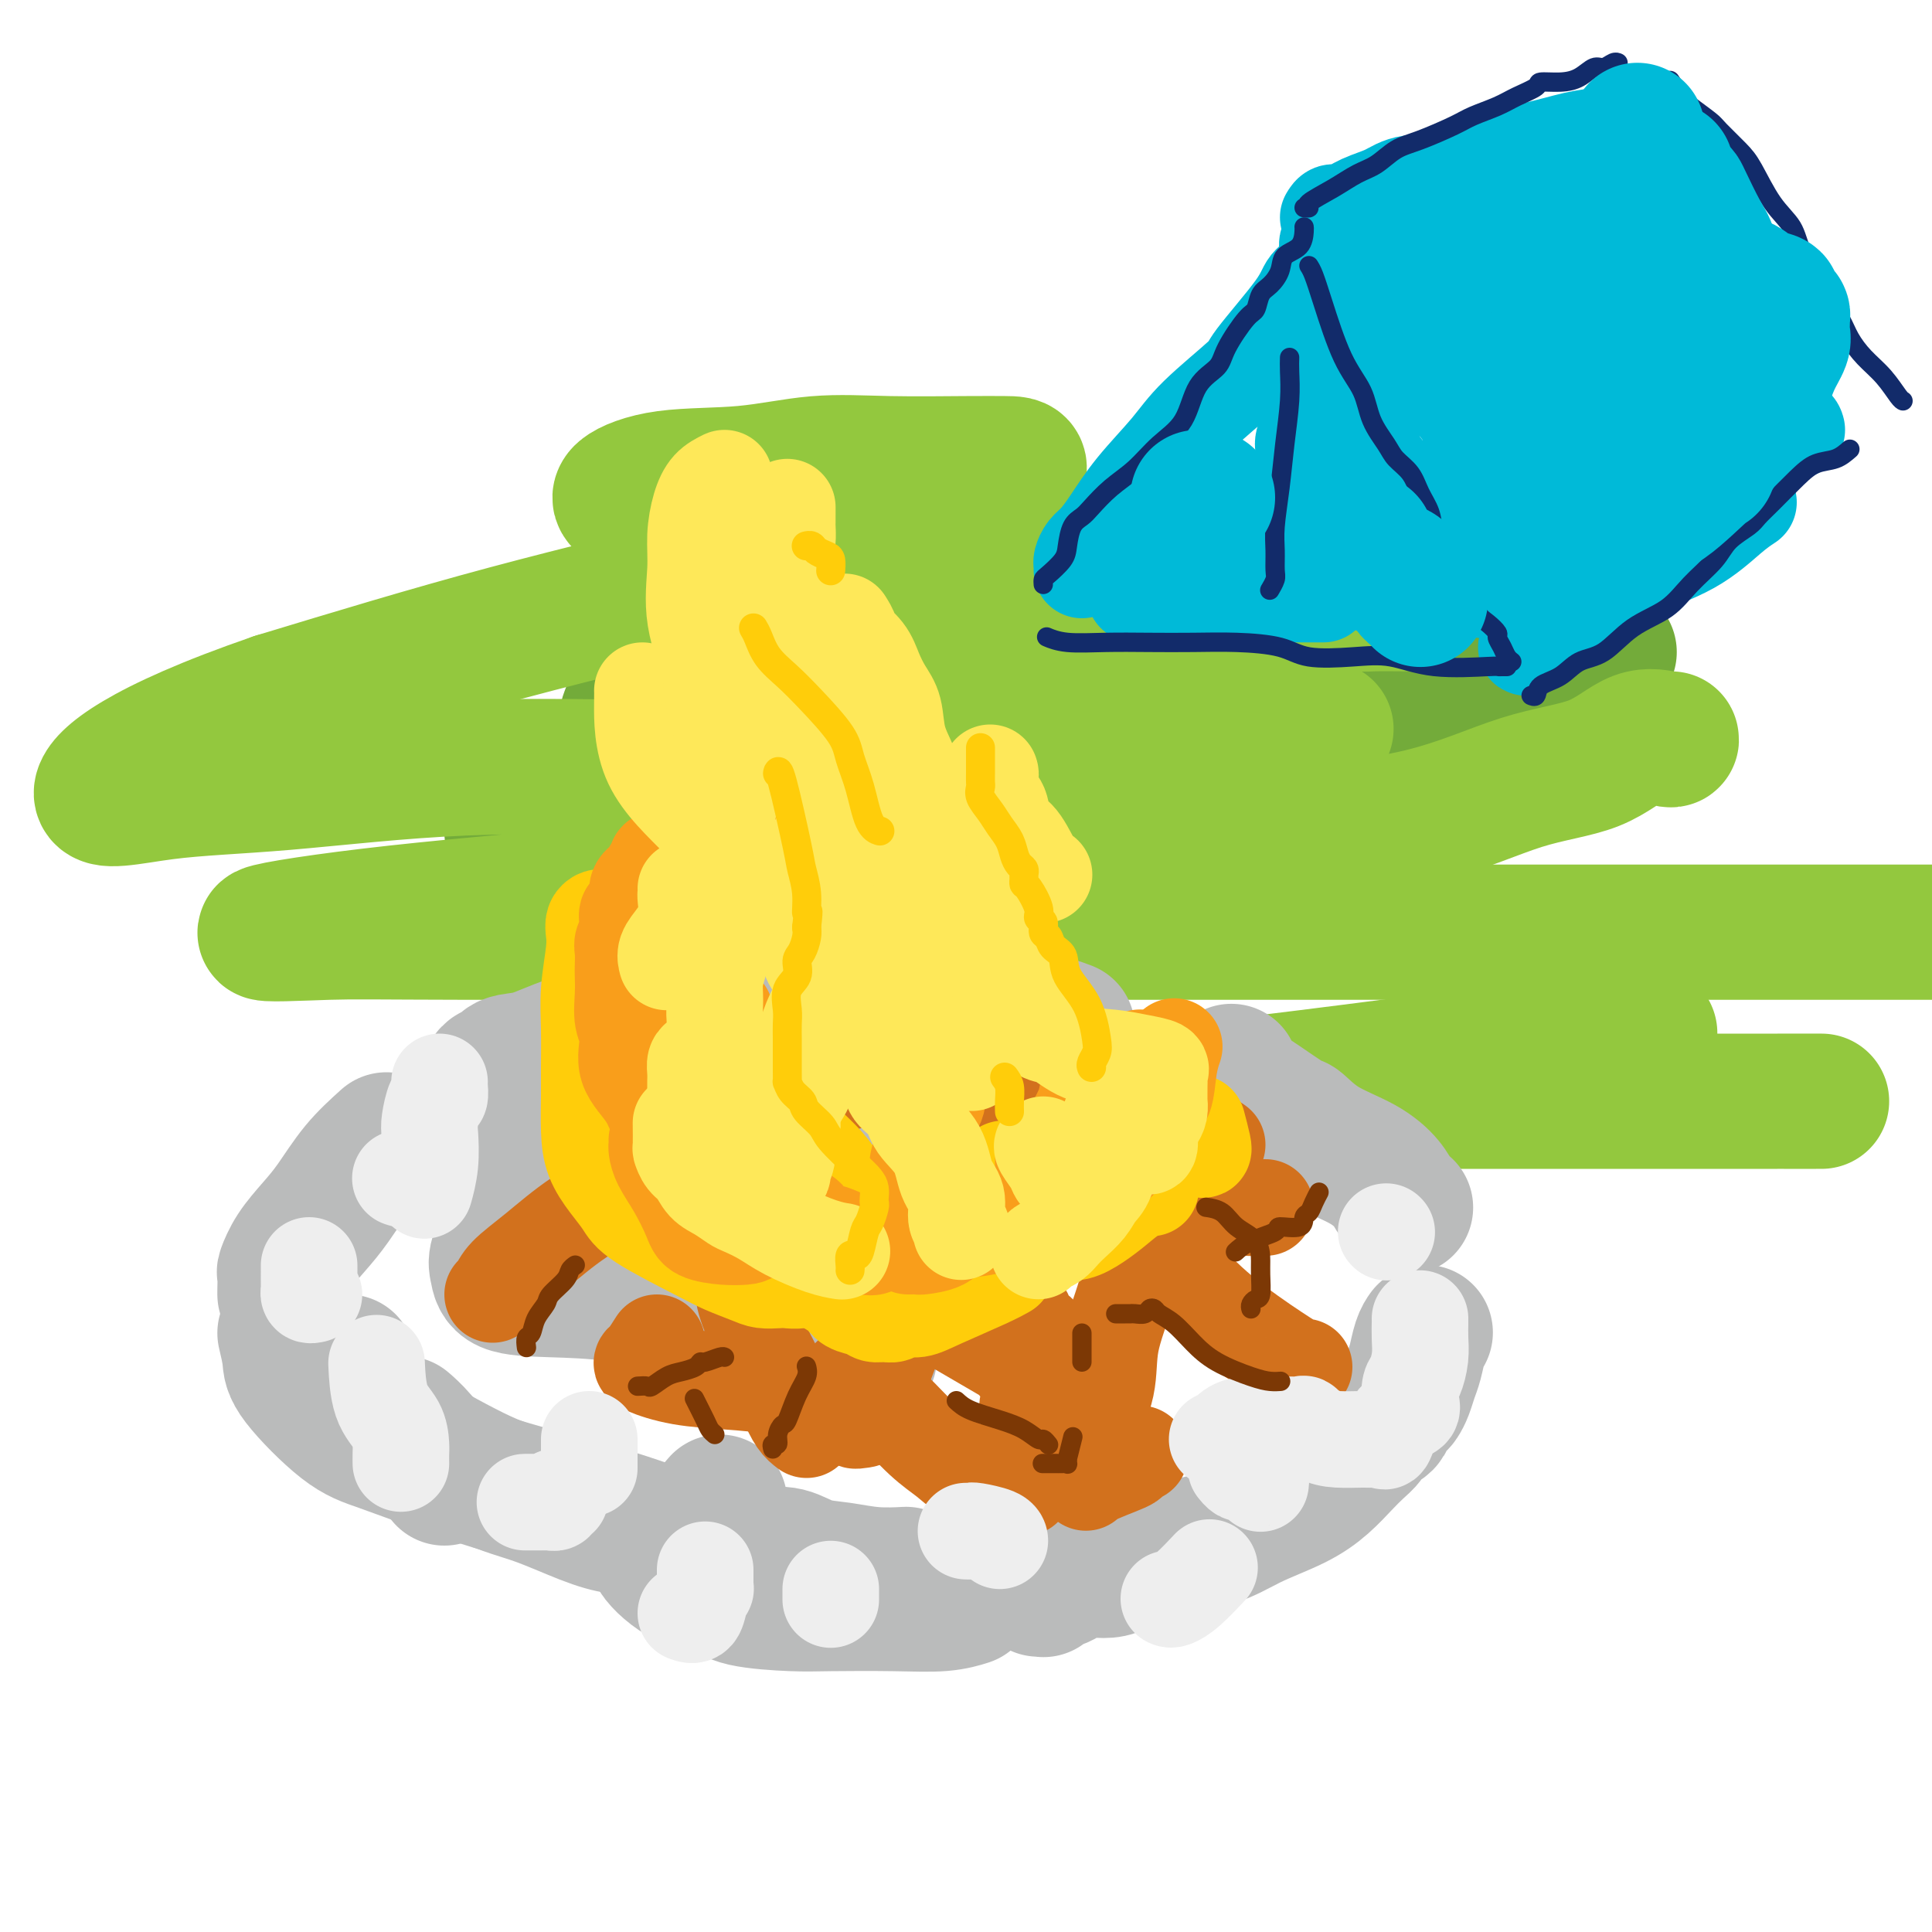 <svg viewBox='0 0 400 400' version='1.1' xmlns='http://www.w3.org/2000/svg' xmlns:xlink='http://www.w3.org/1999/xlink'><g fill='none' stroke='rgb(115,171,58)' stroke-width='28' stroke-linecap='round' stroke-linejoin='round'><path d='M143,149c-0.564,0.003 -1.129,0.007 -3,0c-1.871,-0.007 -5.049,-0.023 -7,0c-1.951,0.023 -2.675,0.087 -3,0c-0.325,-0.087 -0.252,-0.323 0,-1c0.252,-0.677 0.683,-1.793 1,-2c0.317,-0.207 0.521,0.494 4,0c3.479,-0.494 10.235,-2.185 18,-3c7.765,-0.815 16.540,-0.754 29,-2c12.460,-1.246 28.604,-3.798 43,-5c14.396,-1.202 27.045,-1.054 40,-1c12.955,0.054 26.217,0.014 36,0c9.783,-0.014 16.088,-0.003 21,0c4.912,0.003 8.431,-0.001 10,0c1.569,0.001 1.187,0.006 1,0c-0.187,-0.006 -0.178,-0.022 -1,0c-0.822,0.022 -2.475,0.082 -6,1c-3.525,0.918 -8.924,2.692 -16,4c-7.076,1.308 -15.831,2.148 -31,4c-15.169,1.852 -36.754,4.717 -57,7c-20.246,2.283 -39.155,3.985 -57,7c-17.845,3.015 -34.627,7.344 -44,10c-9.373,2.656 -11.338,3.640 -13,4c-1.662,0.360 -3.021,0.096 -1,0c2.021,-0.096 7.423,-0.026 16,0c8.577,0.026 20.330,0.007 35,0c14.670,-0.007 32.257,-0.002 44,0c11.743,0.002 17.641,0.001 20,0c2.359,-0.001 1.180,-0.000 0,0'/><path d='M299,138c-0.410,0.531 -0.820,1.063 -4,2c-3.180,0.937 -9.130,2.281 -14,3c-4.870,0.719 -8.661,0.813 -13,1c-4.339,0.187 -9.225,0.467 -16,1c-6.775,0.533 -15.437,1.320 -22,2c-6.563,0.680 -11.026,1.254 -15,2c-3.974,0.746 -7.460,1.664 -11,2c-3.540,0.336 -7.134,0.090 -3,0c4.134,-0.090 15.998,-0.024 23,0c7.002,0.024 9.144,0.007 10,0c0.856,-0.007 0.428,-0.003 0,0'/><path d='M264,162c0.493,0.702 0.986,1.404 -12,3c-12.986,1.596 -39.450,4.088 -55,6c-15.550,1.912 -20.187,3.246 -24,4c-3.813,0.754 -6.804,0.930 -8,1c-1.196,0.070 -0.598,0.035 0,0'/></g>
<g fill='none' stroke='rgb(147,200,62)' stroke-width='28' stroke-linecap='round' stroke-linejoin='round'><path d='M346,153c0.074,0.132 0.147,0.265 -1,0c-1.147,-0.265 -3.515,-0.927 -6,0c-2.485,0.927 -5.089,3.443 -9,5c-3.911,1.557 -9.130,2.154 -15,4c-5.870,1.846 -12.391,4.940 -21,7c-8.609,2.060 -19.305,3.087 -31,4c-11.695,0.913 -24.388,1.712 -38,2c-13.612,0.288 -28.143,0.066 -39,0c-10.857,-0.066 -18.039,0.026 -23,0c-4.961,-0.026 -7.702,-0.169 -10,0c-2.298,0.169 -4.152,0.648 -2,0c2.152,-0.648 8.310,-2.425 16,-4c7.690,-1.575 16.913,-2.947 25,-4c8.087,-1.053 15.040,-1.785 23,-3c7.960,-1.215 16.927,-2.913 26,-5c9.073,-2.087 18.250,-4.562 24,-6c5.750,-1.438 8.071,-1.839 9,-2c0.929,-0.161 0.464,-0.080 0,0'/><path d='M265,152c-2.753,0.733 -5.506,1.467 -13,2c-7.494,0.533 -19.728,0.866 -38,1c-18.272,0.134 -42.582,0.069 -56,0c-13.418,-0.069 -15.944,-0.144 -18,0c-2.056,0.144 -3.640,0.505 -4,0c-0.360,-0.505 0.506,-1.876 6,-4c5.494,-2.124 15.616,-5.000 29,-8c13.384,-3.000 30.031,-6.125 45,-9c14.969,-2.875 28.262,-5.501 40,-7c11.738,-1.499 21.922,-1.871 28,-2c6.078,-0.129 8.051,-0.014 7,0c-1.051,0.014 -5.127,-0.074 -7,0c-1.873,0.074 -1.542,0.311 -10,-1c-8.458,-1.311 -25.705,-4.168 -41,-6c-15.295,-1.832 -28.640,-2.639 -44,-4c-15.360,-1.361 -32.736,-3.276 -43,-5c-10.264,-1.724 -13.417,-3.259 -15,-4c-1.583,-0.741 -1.595,-0.690 -2,-1c-0.405,-0.310 -1.202,-0.983 0,-2c1.202,-1.017 4.402,-2.378 9,-3c4.598,-0.622 10.592,-0.507 16,-1c5.408,-0.493 10.230,-1.596 15,-2c4.770,-0.404 9.489,-0.108 15,0c5.511,0.108 11.815,0.030 16,0c4.185,-0.030 6.250,-0.011 8,0c1.750,0.011 3.183,0.016 3,1c-0.183,0.984 -1.983,2.949 -6,5c-4.017,2.051 -10.252,4.189 -19,7c-8.748,2.811 -20.009,6.295 -34,10c-13.991,3.705 -30.712,7.630 -47,12c-16.288,4.370 -32.144,9.185 -48,14'/><path d='M57,145c-28.615,9.853 -35.654,16.486 -36,19c-0.346,2.514 6.001,0.909 13,0c6.999,-0.909 14.652,-1.121 25,-2c10.348,-0.879 23.392,-2.424 37,-3c13.608,-0.576 27.779,-0.181 43,0c15.221,0.181 31.493,0.150 44,0c12.507,-0.150 21.250,-0.419 27,1c5.750,1.419 8.509,4.525 10,6c1.491,1.475 1.715,1.321 1,2c-0.715,0.679 -2.367,2.193 -7,4c-4.633,1.807 -12.245,3.906 -26,6c-13.755,2.094 -33.653,4.183 -53,6c-19.347,1.817 -38.145,3.363 -53,5c-14.855,1.637 -25.769,3.367 -27,4c-1.231,0.633 7.220,0.170 13,0c5.780,-0.170 8.889,-0.045 29,0c20.111,0.045 57.226,0.012 93,0c35.774,-0.012 70.208,-0.003 106,0c35.792,0.003 72.940,0.001 97,0c24.060,-0.001 35.030,-0.000 46,0'/><path d='M333,215c7.418,-0.975 14.836,-1.950 0,0c-14.836,1.950 -51.926,6.824 -70,9c-18.074,2.176 -17.133,1.655 -21,2c-3.867,0.345 -12.543,1.557 -16,2c-3.457,0.443 -1.695,0.119 -1,0c0.695,-0.119 0.325,-0.032 7,0c6.675,0.032 20.397,0.009 35,0c14.603,-0.009 30.087,-0.002 49,0c18.913,0.002 41.255,0.001 52,0c10.745,-0.001 9.893,-0.000 8,0c-1.893,0.000 -4.827,0.000 -6,0c-1.173,-0.000 -0.587,-0.000 0,0'/></g>
<g fill='none' stroke='rgb(0,186,216)' stroke-width='20' stroke-linecap='round' stroke-linejoin='round'><path d='M224,118c0.019,-0.360 0.037,-0.719 0,-1c-0.037,-0.281 -0.130,-0.483 0,-1c0.130,-0.517 0.485,-1.347 1,-2c0.515,-0.653 1.192,-1.128 2,-2c0.808,-0.872 1.748,-2.139 3,-4c1.252,-1.861 2.815,-4.315 5,-7c2.185,-2.685 4.992,-5.600 7,-8c2.008,-2.400 3.219,-4.284 6,-7c2.781,-2.716 7.134,-6.262 9,-8c1.866,-1.738 1.247,-1.666 3,-4c1.753,-2.334 5.879,-7.072 8,-10c2.121,-2.928 2.236,-4.046 3,-5c0.764,-0.954 2.177,-1.742 3,-3c0.823,-1.258 1.058,-2.984 1,-4c-0.058,-1.016 -0.408,-1.322 0,-2c0.408,-0.678 1.573,-1.729 2,-2c0.427,-0.271 0.114,0.237 0,0c-0.114,-0.237 -0.031,-1.218 0,-1c0.031,0.218 0.009,1.634 0,3c-0.009,1.366 -0.004,2.683 0,4'/><path d='M277,54c0.012,2.172 0.043,4.603 0,7c-0.043,2.397 -0.160,4.759 0,8c0.160,3.241 0.597,7.362 1,10c0.403,2.638 0.772,3.794 2,6c1.228,2.206 3.315,5.462 4,7c0.685,1.538 -0.033,1.358 1,3c1.033,1.642 3.818,5.106 7,9c3.182,3.894 6.760,8.219 9,11c2.240,2.781 3.142,4.018 4,5c0.858,0.982 1.674,1.709 2,2c0.326,0.291 0.163,0.145 0,0'/><path d='M274,123c-3.096,0.001 -6.192,0.001 -10,0c-3.808,-0.001 -8.327,-0.004 -12,0c-3.673,0.004 -6.499,0.014 -9,0c-2.501,-0.014 -4.677,-0.051 -6,0c-1.323,0.051 -1.795,0.189 -2,0c-0.205,-0.189 -0.145,-0.704 0,-1c0.145,-0.296 0.374,-0.374 1,-1c0.626,-0.626 1.648,-1.799 3,-3c1.352,-1.201 3.032,-2.430 5,-3c1.968,-0.570 4.223,-0.482 6,-1c1.777,-0.518 3.076,-1.641 4,-2c0.924,-0.359 1.472,0.047 2,0c0.528,-0.047 1.037,-0.549 2,-1c0.963,-0.451 2.380,-0.853 3,-1c0.620,-0.147 0.443,-0.038 1,0c0.557,0.038 1.848,0.007 3,0c1.152,-0.007 2.165,0.012 3,0c0.835,-0.012 1.492,-0.055 2,0c0.508,0.055 0.868,0.207 1,0c0.132,-0.207 0.038,-0.773 0,-1c-0.038,-0.227 -0.019,-0.113 0,0'/><path d='M270,96c0.004,-0.329 0.008,-0.659 0,-1c-0.008,-0.341 -0.026,-0.695 0,-1c0.026,-0.305 0.098,-0.562 0,-1c-0.098,-0.438 -0.367,-1.055 0,-2c0.367,-0.945 1.368,-2.216 2,-4c0.632,-1.784 0.895,-4.081 1,-5c0.105,-0.919 0.053,-0.459 0,0'/><path d='M297,47c0.465,0.256 0.931,0.511 2,1c1.069,0.489 2.743,1.210 4,2c1.257,0.790 2.099,1.649 3,2c0.901,0.351 1.862,0.194 3,1c1.138,0.806 2.455,2.574 4,4c1.545,1.426 3.320,2.512 5,4c1.680,1.488 3.264,3.380 6,5c2.736,1.620 6.623,2.968 10,5c3.377,2.032 6.243,4.748 9,6c2.757,1.252 5.406,1.039 8,2c2.594,0.961 5.133,3.097 7,4c1.867,0.903 3.062,0.572 4,1c0.938,0.428 1.621,1.616 2,2c0.379,0.384 0.455,-0.037 1,0c0.545,0.037 1.558,0.532 2,1c0.442,0.468 0.314,0.909 1,1c0.686,0.091 2.185,-0.168 3,0c0.815,0.168 0.947,0.762 1,1c0.053,0.238 0.026,0.119 0,0'/><path d='M362,104c-1.073,0.709 -2.147,1.418 -4,3c-1.853,1.582 -4.486,4.038 -8,6c-3.514,1.962 -7.911,3.432 -11,5c-3.089,1.568 -4.871,3.235 -7,5c-2.129,1.765 -4.605,3.628 -7,5c-2.395,1.372 -4.708,2.252 -6,3c-1.292,0.748 -1.563,1.366 -2,2c-0.437,0.634 -1.041,1.286 -1,1c0.041,-0.286 0.726,-1.510 1,-2c0.274,-0.490 0.137,-0.245 0,0'/><path d='M275,45c0.284,-0.471 0.567,-0.943 1,-1c0.433,-0.057 1.014,0.300 2,0c0.986,-0.300 2.375,-1.257 4,-2c1.625,-0.743 3.484,-1.273 5,-2c1.516,-0.727 2.687,-1.652 5,-2c2.313,-0.348 5.768,-0.120 9,-1c3.232,-0.880 6.242,-2.866 9,-4c2.758,-1.134 5.264,-1.414 8,-2c2.736,-0.586 5.704,-1.478 8,-2c2.296,-0.522 3.922,-0.676 6,-1c2.078,-0.324 4.609,-0.819 6,-1c1.391,-0.181 1.644,-0.049 2,0c0.356,0.049 0.816,0.014 1,0c0.184,-0.014 0.092,-0.007 0,0'/><path d='M344,36c-0.090,0.594 -0.180,1.188 1,4c1.180,2.812 3.629,7.843 5,12c1.371,4.157 1.664,7.442 3,10c1.336,2.558 3.716,4.391 5,6c1.284,1.609 1.472,2.995 2,4c0.528,1.005 1.396,1.628 2,2c0.604,0.372 0.946,0.491 1,1c0.054,0.509 -0.178,1.406 0,2c0.178,0.594 0.765,0.884 1,1c0.235,0.116 0.117,0.058 0,0'/><path d='M311,59c-0.507,0.707 -1.014,1.413 -1,3c0.014,1.587 0.550,4.054 0,6c-0.550,1.946 -2.187,3.372 -3,5c-0.813,1.628 -0.803,3.458 -1,6c-0.197,2.542 -0.603,5.796 -1,9c-0.397,3.204 -0.787,6.359 -1,9c-0.213,2.641 -0.251,4.767 0,6c0.251,1.233 0.791,1.572 1,2c0.209,0.428 0.086,0.944 0,0c-0.086,-0.944 -0.136,-3.346 0,-6c0.136,-2.654 0.456,-5.558 0,-9c-0.456,-3.442 -1.690,-7.422 -3,-11c-1.310,-3.578 -2.696,-6.755 -4,-9c-1.304,-2.245 -2.527,-3.559 -3,-4c-0.473,-0.441 -0.196,-0.007 0,0c0.196,0.007 0.311,-0.411 0,0c-0.311,0.411 -1.047,1.651 0,5c1.047,3.349 3.878,8.805 6,12c2.122,3.195 3.536,4.127 5,6c1.464,1.873 2.977,4.686 4,6c1.023,1.314 1.557,1.129 2,1c0.443,-0.129 0.796,-0.203 1,0c0.204,0.203 0.261,0.683 1,0c0.739,-0.683 2.161,-2.530 4,-4c1.839,-1.470 4.097,-2.563 5,-3c0.903,-0.437 0.452,-0.219 0,0'/><path d='M332,84c0.030,0.902 0.061,1.804 0,3c-0.061,1.196 -0.213,2.685 -1,5c-0.787,2.315 -2.210,5.457 -3,8c-0.790,2.543 -0.946,4.486 -1,6c-0.054,1.514 -0.007,2.598 0,3c0.007,0.402 -0.026,0.122 0,0c0.026,-0.122 0.110,-0.084 1,0c0.890,0.084 2.586,0.215 4,0c1.414,-0.215 2.547,-0.776 3,-1c0.453,-0.224 0.227,-0.112 0,0'/></g>
<g fill='none' stroke='rgb(186,187,187)' stroke-width='28' stroke-linecap='round' stroke-linejoin='round'><path d='M163,237c0.588,-0.447 1.177,-0.894 2,-1c0.823,-0.106 1.881,0.128 3,0c1.119,-0.128 2.300,-0.617 3,-1c0.700,-0.383 0.920,-0.660 1,-1c0.080,-0.340 0.022,-0.743 0,-1c-0.022,-0.257 -0.006,-0.368 0,-1c0.006,-0.632 0.002,-1.786 0,-3c-0.002,-1.214 -0.000,-2.490 0,-3c0.000,-0.510 0.000,-0.255 0,0'/><path d='M161,221c-1.071,0.050 -2.142,0.100 -5,0c-2.858,-0.100 -7.501,-0.349 -11,0c-3.499,0.349 -5.852,1.295 -9,3c-3.148,1.705 -7.091,4.168 -9,5c-1.909,0.832 -1.783,0.032 -2,0c-0.217,-0.032 -0.776,0.705 -1,1c-0.224,0.295 -0.112,0.147 0,0'/><path d='M112,236c-0.679,0.801 -1.358,1.602 -2,2c-0.642,0.398 -1.248,0.393 -2,1c-0.752,0.607 -1.651,1.827 -3,3c-1.349,1.173 -3.150,2.300 -4,3c-0.850,0.700 -0.750,0.972 0,1c0.750,0.028 2.148,-0.189 3,0c0.852,0.189 1.156,0.783 2,1c0.844,0.217 2.227,0.059 3,0c0.773,-0.059 0.935,-0.017 1,0c0.065,0.017 0.032,0.008 0,0'/><path d='M105,254c0.223,-0.075 0.447,-0.150 0,1c-0.447,1.150 -1.564,3.525 -2,5c-0.436,1.475 -0.189,2.051 0,3c0.189,0.949 0.321,2.270 2,3c1.679,0.730 4.907,0.868 9,1c4.093,0.132 9.053,0.260 14,1c4.947,0.740 9.883,2.094 15,3c5.117,0.906 10.415,1.365 15,2c4.585,0.635 8.457,1.445 11,2c2.543,0.555 3.756,0.854 5,1c1.244,0.146 2.518,0.138 3,0c0.482,-0.138 0.171,-0.405 0,0c-0.171,0.405 -0.203,1.481 0,2c0.203,0.519 0.642,0.479 1,1c0.358,0.521 0.635,1.602 1,2c0.365,0.398 0.819,0.114 1,0c0.181,-0.114 0.091,-0.057 0,0'/><path d='M149,311c-1.298,1.494 -2.595,2.988 -3,4c-0.405,1.012 0.083,1.542 0,2c-0.083,0.458 -0.738,0.845 -1,1c-0.262,0.155 -0.131,0.077 0,0'/><path d='M92,306c-0.004,-0.306 -0.009,-0.611 0,-1c0.009,-0.389 0.030,-0.861 0,-1c-0.030,-0.139 -0.111,0.056 -1,-1c-0.889,-1.056 -2.585,-3.361 -4,-5c-1.415,-1.639 -2.547,-2.611 -3,-3c-0.453,-0.389 -0.226,-0.194 0,0'/><path d='M72,282c0.021,0.317 0.043,0.634 0,1c-0.043,0.366 -0.149,0.782 0,1c0.149,0.218 0.553,0.239 1,1c0.447,0.761 0.936,2.260 2,4c1.064,1.740 2.701,3.719 4,5c1.299,1.281 2.258,1.864 6,4c3.742,2.136 10.268,5.826 15,8c4.732,2.174 7.671,2.831 11,4c3.329,1.169 7.047,2.849 10,4c2.953,1.151 5.141,1.771 7,2c1.859,0.229 3.388,0.065 4,0c0.612,-0.065 0.306,-0.033 0,0'/><path d='M134,318c0.274,0.869 0.549,1.737 1,2c0.451,0.263 1.080,-0.081 1,0c-0.080,0.081 -0.868,0.586 0,2c0.868,1.414 3.393,3.738 6,5c2.607,1.262 5.295,1.462 7,2c1.705,0.538 2.426,1.413 5,2c2.574,0.587 7.002,0.886 10,1c2.998,0.114 4.566,0.044 8,0c3.434,-0.044 8.735,-0.063 13,0c4.265,0.063 7.494,0.209 10,0c2.506,-0.209 4.287,-0.774 5,-1c0.713,-0.226 0.356,-0.113 0,0'/><path d='M215,329c0.434,-0.027 0.869,-0.054 1,0c0.131,0.054 -0.041,0.189 0,0c0.041,-0.189 0.295,-0.701 1,-1c0.705,-0.299 1.859,-0.386 3,-1c1.141,-0.614 2.268,-1.756 4,-2c1.732,-0.244 4.069,0.410 6,0c1.931,-0.410 3.457,-1.883 7,-3c3.543,-1.117 9.102,-1.877 13,-3c3.898,-1.123 6.136,-2.608 9,-4c2.864,-1.392 6.355,-2.691 9,-4c2.645,-1.309 4.445,-2.627 6,-4c1.555,-1.373 2.863,-2.802 4,-4c1.137,-1.198 2.101,-2.166 3,-3c0.899,-0.834 1.734,-1.533 2,-2c0.266,-0.467 -0.036,-0.701 0,-1c0.036,-0.299 0.409,-0.661 1,-1c0.591,-0.339 1.401,-0.653 2,-1c0.599,-0.347 0.987,-0.725 1,-1c0.013,-0.275 -0.347,-0.447 0,-1c0.347,-0.553 1.402,-1.487 2,-2c0.598,-0.513 0.737,-0.606 1,-1c0.263,-0.394 0.648,-1.090 1,-2c0.352,-0.910 0.669,-2.034 1,-3c0.331,-0.966 0.676,-1.774 1,-3c0.324,-1.226 0.626,-2.868 1,-4c0.374,-1.132 0.821,-1.752 1,-2c0.179,-0.248 0.089,-0.124 0,0'/><path d='M291,250c-0.716,-0.603 -1.432,-1.206 -2,-2c-0.568,-0.794 -0.988,-1.778 -2,-3c-1.012,-1.222 -2.617,-2.681 -5,-4c-2.383,-1.319 -5.544,-2.499 -8,-4c-2.456,-1.501 -4.206,-3.322 -5,-4c-0.794,-0.678 -0.633,-0.214 -2,-1c-1.367,-0.786 -4.261,-2.824 -6,-4c-1.739,-1.176 -2.322,-1.490 -3,-2c-0.678,-0.510 -1.452,-1.214 -2,-2c-0.548,-0.786 -0.871,-1.653 -1,-2c-0.129,-0.347 -0.065,-0.173 0,0'/><path d='M221,213c-0.798,-0.309 -1.596,-0.619 -3,-1c-1.404,-0.381 -3.414,-0.834 -5,-1c-1.586,-0.166 -2.749,-0.044 -4,0c-1.251,0.044 -2.590,0.012 -4,0c-1.410,-0.012 -2.889,-0.003 -4,0c-1.111,0.003 -1.853,0.001 -3,0c-1.147,-0.001 -2.699,-0.000 -4,0c-1.301,0.000 -2.350,0.000 -3,0c-0.650,-0.000 -0.900,-0.000 -1,0c-0.100,0.000 -0.050,0.000 0,0'/><path d='M172,207c-1.245,0.033 -2.490,0.066 -5,0c-2.510,-0.066 -6.284,-0.231 -11,0c-4.716,0.231 -10.373,0.859 -15,2c-4.627,1.141 -8.224,2.797 -12,4c-3.776,1.203 -7.733,1.954 -11,3c-3.267,1.046 -5.846,2.388 -8,3c-2.154,0.612 -3.884,0.493 -5,1c-1.116,0.507 -1.620,1.639 -2,2c-0.380,0.361 -0.638,-0.047 -1,0c-0.362,0.047 -0.828,0.551 -1,1c-0.172,0.449 -0.049,0.843 0,1c0.049,0.157 0.025,0.079 0,0'/><path d='M80,236c-2.063,1.863 -4.126,3.726 -6,6c-1.874,2.274 -3.560,4.960 -5,7c-1.440,2.040 -2.635,3.432 -4,5c-1.365,1.568 -2.902,3.310 -4,5c-1.098,1.690 -1.758,3.329 -2,4c-0.242,0.671 -0.065,0.376 0,1c0.065,0.624 0.017,2.167 0,3c-0.017,0.833 -0.005,0.955 0,1c0.005,0.045 0.001,0.013 0,0c-0.001,-0.013 -0.001,-0.006 0,0'/><path d='M59,276c0.423,1.794 0.846,3.589 1,5c0.154,1.411 0.039,2.439 2,5c1.961,2.561 5.998,6.657 9,9c3.002,2.343 4.970,2.934 8,4c3.030,1.066 7.122,2.608 11,4c3.878,1.392 7.540,2.636 12,4c4.460,1.364 9.717,2.849 14,4c4.283,1.151 7.591,1.968 11,3c3.409,1.032 6.918,2.278 9,3c2.082,0.722 2.738,0.921 3,1c0.262,0.079 0.131,0.040 0,0'/><path d='M158,322c0.084,0.055 0.169,0.109 1,0c0.831,-0.109 2.409,-0.383 4,0c1.591,0.383 3.194,1.423 5,2c1.806,0.577 3.814,0.691 6,1c2.186,0.309 4.550,0.814 7,1c2.450,0.186 4.986,0.053 6,0c1.014,-0.053 0.507,-0.027 0,0'/></g>
<g fill='none' stroke='rgb(210,113,29)' stroke-width='20' stroke-linecap='round' stroke-linejoin='round'><path d='M102,268c0.325,-0.189 0.649,-0.378 1,-1c0.351,-0.622 0.727,-1.677 2,-3c1.273,-1.323 3.443,-2.915 6,-5c2.557,-2.085 5.502,-4.665 9,-7c3.498,-2.335 7.550,-4.427 11,-7c3.450,-2.573 6.297,-5.629 10,-8c3.703,-2.371 8.261,-4.058 13,-6c4.739,-1.942 9.661,-4.138 17,-6c7.339,-1.862 17.097,-3.389 21,-4c3.903,-0.611 1.952,-0.305 0,0'/><path d='M133,235c0.829,-0.057 1.658,-0.115 2,0c0.342,0.115 0.198,0.402 3,2c2.802,1.598 8.550,4.508 12,7c3.450,2.492 4.602,4.565 8,7c3.398,2.435 9.044,5.230 14,8c4.956,2.770 9.223,5.513 15,9c5.777,3.487 13.064,7.718 17,10c3.936,2.282 4.521,2.614 5,3c0.479,0.386 0.851,0.824 1,1c0.149,0.176 0.074,0.088 0,0'/><path d='M176,285c0.031,1.909 0.063,3.818 0,5c-0.063,1.182 -0.220,1.637 0,2c0.220,0.363 0.818,0.635 1,1c0.182,0.365 -0.050,0.823 0,1c0.050,0.177 0.384,0.071 1,0c0.616,-0.071 1.514,-0.108 2,-1c0.486,-0.892 0.561,-2.639 2,-7c1.439,-4.361 4.242,-11.337 6,-16c1.758,-4.663 2.471,-7.013 4,-11c1.529,-3.987 3.873,-9.612 5,-13c1.127,-3.388 1.036,-4.539 1,-5c-0.036,-0.461 -0.018,-0.230 0,0'/><path d='M203,237c-0.428,-1.461 -0.855,-2.922 0,-4c0.855,-1.078 2.993,-1.773 4,-2c1.007,-0.227 0.881,0.015 2,0c1.119,-0.015 3.481,-0.285 5,0c1.519,0.285 2.195,1.125 3,2c0.805,0.875 1.739,1.784 4,4c2.261,2.216 5.851,5.738 8,8c2.149,2.262 2.859,3.265 5,6c2.141,2.735 5.712,7.202 9,11c3.288,3.798 6.293,6.927 10,10c3.707,3.073 8.117,6.092 11,8c2.883,1.908 4.238,2.706 5,3c0.762,0.294 0.932,0.084 1,0c0.068,-0.084 0.034,-0.042 0,0'/><path d='M210,268c0.057,-0.189 0.114,-0.378 0,0c-0.114,0.378 -0.398,1.322 0,2c0.398,0.678 1.479,1.090 2,2c0.521,0.910 0.481,2.317 1,3c0.519,0.683 1.596,0.640 2,1c0.404,0.360 0.135,1.123 0,2c-0.135,0.877 -0.138,1.868 0,3c0.138,1.132 0.415,2.406 0,4c-0.415,1.594 -1.524,3.510 -2,5c-0.476,1.490 -0.321,2.555 0,4c0.321,1.445 0.806,3.270 1,4c0.194,0.730 0.097,0.365 0,0'/><path d='M236,301c-0.936,0.387 -1.873,0.773 -2,1c-0.127,0.227 0.555,0.294 -1,1c-1.555,0.706 -5.348,2.050 -7,3c-1.652,0.950 -1.163,1.504 -1,0c0.163,-1.504 0.001,-5.067 0,-7c-0.001,-1.933 0.159,-2.235 1,-4c0.841,-1.765 2.362,-4.991 3,-8c0.638,-3.009 0.391,-5.800 1,-9c0.609,-3.200 2.072,-6.809 3,-10c0.928,-3.191 1.320,-5.966 2,-8c0.680,-2.034 1.646,-3.329 2,-4c0.354,-0.671 0.095,-0.719 0,-1c-0.095,-0.281 -0.027,-0.795 0,-1c0.027,-0.205 0.014,-0.103 0,0'/><path d='M229,255c-2.955,0.000 -5.910,0.000 -8,0c-2.090,-0.000 -3.315,-0.001 -7,0c-3.685,0.001 -9.830,0.003 -15,0c-5.170,-0.003 -9.365,-0.011 -13,0c-3.635,0.011 -6.712,0.042 -10,0c-3.288,-0.042 -6.789,-0.155 -9,0c-2.211,0.155 -3.134,0.580 -4,1c-0.866,0.420 -1.676,0.834 -2,1c-0.324,0.166 -0.162,0.083 0,0'/><path d='M136,278c-0.741,1.171 -1.482,2.341 -2,3c-0.518,0.659 -0.815,0.805 -1,1c-0.185,0.195 -0.260,0.437 1,1c1.260,0.563 3.854,1.447 7,2c3.146,0.553 6.843,0.775 10,1c3.157,0.225 5.774,0.453 9,1c3.226,0.547 7.061,1.415 10,2c2.939,0.585 4.984,0.888 6,1c1.016,0.112 1.005,0.032 1,0c-0.005,-0.032 -0.002,-0.016 0,0'/><path d='M180,289c0.652,0.350 1.304,0.701 2,1c0.696,0.299 1.435,0.547 3,2c1.565,1.453 3.957,4.113 6,6c2.043,1.887 3.738,3.003 5,4c1.262,0.997 2.089,1.875 4,3c1.911,1.125 4.904,2.497 7,3c2.096,0.503 3.295,0.135 4,0c0.705,-0.135 0.916,-0.039 1,0c0.084,0.039 0.042,0.019 0,0'/><path d='M167,296c-0.658,-0.503 -1.316,-1.007 -2,-2c-0.684,-0.993 -1.392,-2.477 -2,-4c-0.608,-1.523 -1.114,-3.085 -2,-5c-0.886,-1.915 -2.150,-4.182 -3,-6c-0.850,-1.818 -1.285,-3.188 -2,-5c-0.715,-1.812 -1.709,-4.066 -2,-6c-0.291,-1.934 0.122,-3.548 0,-5c-0.122,-1.452 -0.779,-2.743 -1,-4c-0.221,-1.257 -0.007,-2.480 0,-3c0.007,-0.520 -0.194,-0.335 0,-1c0.194,-0.665 0.783,-2.179 1,-3c0.217,-0.821 0.062,-0.949 0,-1c-0.062,-0.051 -0.031,-0.026 0,0'/><path d='M169,222c-0.016,-0.945 -0.031,-1.889 0,-3c0.031,-1.111 0.109,-2.388 0,-3c-0.109,-0.612 -0.405,-0.558 0,-1c0.405,-0.442 1.510,-1.379 2,-2c0.490,-0.621 0.364,-0.927 1,-1c0.636,-0.073 2.033,0.088 3,0c0.967,-0.088 1.504,-0.426 3,0c1.496,0.426 3.950,1.616 6,3c2.050,1.384 3.695,2.963 6,5c2.305,2.037 5.270,4.532 7,6c1.730,1.468 2.227,1.909 3,2c0.773,0.091 1.824,-0.168 3,0c1.176,0.168 2.479,0.762 3,1c0.521,0.238 0.261,0.119 0,0'/><path d='M243,241c1.446,0.588 2.891,1.177 4,2c1.109,0.823 1.880,1.881 3,3c1.120,1.119 2.587,2.300 4,3c1.413,0.700 2.770,0.920 4,1c1.230,0.080 2.331,0.022 3,0c0.669,-0.022 0.905,-0.006 1,0c0.095,0.006 0.047,0.003 0,0'/><path d='M252,237c-0.825,-0.571 -1.649,-1.141 -3,-2c-1.351,-0.859 -3.227,-2.005 -6,-4c-2.773,-1.995 -6.441,-4.839 -9,-6c-2.559,-1.161 -4.009,-0.640 -5,-1c-0.991,-0.360 -1.523,-1.603 -2,-2c-0.477,-0.397 -0.898,0.051 -1,0c-0.102,-0.051 0.117,-0.601 0,-1c-0.117,-0.399 -0.570,-0.646 -1,-1c-0.430,-0.354 -0.837,-0.815 -1,-1c-0.163,-0.185 -0.081,-0.092 0,0'/><path d='M206,221c-1.193,0.489 -2.385,0.977 -4,1c-1.615,0.023 -3.652,-0.421 -5,0c-1.348,0.421 -2.008,1.707 -3,2c-0.992,0.293 -2.318,-0.406 -3,0c-0.682,0.406 -0.722,1.917 -1,3c-0.278,1.083 -0.794,1.738 -1,2c-0.206,0.262 -0.103,0.131 0,0'/></g>
<g fill='none' stroke='rgb(255,205,10)' stroke-width='20' stroke-linecap='round' stroke-linejoin='round'><path d='M185,261c0.399,0.055 0.798,0.109 0,0c-0.798,-0.109 -2.795,-0.383 -4,0c-1.205,0.383 -1.620,1.423 -3,2c-1.380,0.577 -3.724,0.691 -6,1c-2.276,0.309 -4.484,0.813 -6,1c-1.516,0.187 -2.341,0.058 -3,0c-0.659,-0.058 -1.152,-0.046 -2,0c-0.848,0.046 -2.051,0.126 -3,0c-0.949,-0.126 -1.643,-0.459 -3,-1c-1.357,-0.541 -3.377,-1.291 -5,-2c-1.623,-0.709 -2.848,-1.378 -6,-3c-3.152,-1.622 -8.232,-4.199 -11,-6c-2.768,-1.801 -3.225,-2.827 -4,-4c-0.775,-1.173 -1.868,-2.495 -3,-4c-1.132,-1.505 -2.303,-3.194 -3,-5c-0.697,-1.806 -0.920,-3.729 -1,-6c-0.080,-2.271 -0.018,-4.890 0,-7c0.018,-2.110 -0.009,-3.709 0,-6c0.009,-2.291 0.054,-5.272 0,-8c-0.054,-2.728 -0.208,-5.204 0,-8c0.208,-2.796 0.777,-5.912 1,-8c0.223,-2.088 0.098,-3.148 0,-4c-0.098,-0.852 -0.170,-1.496 0,-2c0.170,-0.504 0.582,-0.867 1,-1c0.418,-0.133 0.843,-0.036 1,0c0.157,0.036 0.045,0.010 0,2c-0.045,1.990 -0.022,5.995 0,10'/><path d='M125,202c0.140,4.307 -0.011,9.075 0,13c0.011,3.925 0.185,7.007 1,12c0.815,4.993 2.272,11.897 4,16c1.728,4.103 3.725,5.407 7,7c3.275,1.593 7.826,3.476 11,5c3.174,1.524 4.971,2.688 8,4c3.029,1.312 7.291,2.771 10,4c2.709,1.229 3.867,2.228 5,3c1.133,0.772 2.243,1.317 3,2c0.757,0.683 1.162,1.505 2,2c0.838,0.495 2.111,0.665 3,1c0.889,0.335 1.395,0.837 2,1c0.605,0.163 1.307,-0.013 2,0c0.693,0.013 1.375,0.215 2,0c0.625,-0.215 1.194,-0.846 2,-1c0.806,-0.154 1.849,0.169 3,0c1.151,-0.169 2.412,-0.829 5,-2c2.588,-1.171 6.505,-2.854 9,-4c2.495,-1.146 3.570,-1.756 4,-2c0.430,-0.244 0.215,-0.122 0,0'/><path d='M215,254c0.476,-0.113 0.952,-0.227 1,0c0.048,0.227 -0.333,0.794 0,1c0.333,0.206 1.379,0.050 2,0c0.621,-0.050 0.815,0.006 1,0c0.185,-0.006 0.359,-0.075 1,0c0.641,0.075 1.748,0.293 3,0c1.252,-0.293 2.648,-1.098 4,-2c1.352,-0.902 2.661,-1.902 4,-3c1.339,-1.098 2.707,-2.296 4,-3c1.293,-0.704 2.512,-0.916 3,-1c0.488,-0.084 0.244,-0.042 0,0'/><path d='M249,238c0.111,0.022 0.222,0.044 0,-1c-0.222,-1.044 -0.778,-3.156 -1,-4c-0.222,-0.844 -0.111,-0.422 0,0'/><path d='M234,227c-0.331,0.024 -0.662,0.049 -2,1c-1.338,0.951 -3.682,2.829 -7,5c-3.318,2.171 -7.609,4.634 -10,6c-2.391,1.366 -2.883,1.634 -3,2c-0.117,0.366 0.140,0.830 0,1c-0.140,0.170 -0.677,0.046 -1,0c-0.323,-0.046 -0.433,-0.012 -1,0c-0.567,0.012 -1.591,0.004 -2,0c-0.409,-0.004 -0.205,-0.002 0,0'/><path d='M188,253c-0.865,-0.051 -1.729,-0.103 -3,0c-1.271,0.103 -2.947,0.359 -4,0c-1.053,-0.359 -1.481,-1.334 -2,-2c-0.519,-0.666 -1.127,-1.023 -2,-2c-0.873,-0.977 -2.010,-2.574 -3,-4c-0.990,-1.426 -1.832,-2.681 -3,-4c-1.168,-1.319 -2.661,-2.701 -4,-4c-1.339,-1.299 -2.526,-2.514 -3,-3c-0.474,-0.486 -0.237,-0.243 0,0'/><path d='M140,231c-0.000,0.833 -0.001,1.666 0,2c0.001,0.334 0.002,0.168 0,1c-0.002,0.832 -0.007,2.661 0,4c0.007,1.339 0.027,2.187 0,3c-0.027,0.813 -0.100,1.592 0,2c0.100,0.408 0.374,0.444 1,1c0.626,0.556 1.604,1.630 3,2c1.396,0.370 3.208,0.036 5,0c1.792,-0.036 3.563,0.228 5,0c1.437,-0.228 2.541,-0.946 4,-2c1.459,-1.054 3.274,-2.444 4,-3c0.726,-0.556 0.363,-0.278 0,0'/><path d='M165,244c-0.095,1.170 -0.191,2.341 0,4c0.191,1.659 0.668,3.808 1,5c0.332,1.192 0.518,1.429 1,2c0.482,0.571 1.259,1.475 2,2c0.741,0.525 1.445,0.669 2,1c0.555,0.331 0.961,0.849 1,1c0.039,0.151 -0.291,-0.064 0,0c0.291,0.064 1.202,0.409 2,0c0.798,-0.409 1.484,-1.572 2,-2c0.516,-0.428 0.862,-0.122 1,0c0.138,0.122 0.069,0.061 0,0'/></g>
<g fill='none' stroke='rgb(249,158,27)' stroke-width='20' stroke-linecap='round' stroke-linejoin='round'><path d='M136,236c0.012,0.371 0.024,0.743 0,1c-0.024,0.257 -0.084,0.401 0,1c0.084,0.599 0.311,1.653 1,3c0.689,1.347 1.841,2.988 3,5c1.159,2.012 2.327,4.395 3,6c0.673,1.605 0.853,2.433 2,3c1.147,0.567 3.260,0.873 5,1c1.740,0.127 3.105,0.075 4,0c0.895,-0.075 1.318,-0.174 2,-1c0.682,-0.826 1.623,-2.379 2,-3c0.377,-0.621 0.188,-0.311 0,0'/><path d='M160,249c0.240,0.344 0.480,0.687 1,1c0.520,0.313 1.319,0.595 2,1c0.681,0.405 1.242,0.932 2,1c0.758,0.068 1.711,-0.322 2,0c0.289,0.322 -0.088,1.356 0,2c0.088,0.644 0.639,0.898 1,1c0.361,0.102 0.531,0.052 1,0c0.469,-0.052 1.236,-0.105 2,0c0.764,0.105 1.524,0.368 3,1c1.476,0.632 3.667,1.632 5,2c1.333,0.368 1.810,0.105 2,0c0.190,-0.105 0.095,-0.053 0,0'/><path d='M188,258c0.840,-0.015 1.680,-0.031 2,0c0.320,0.031 0.119,0.108 1,0c0.881,-0.108 2.844,-0.400 4,-1c1.156,-0.600 1.506,-1.507 3,-2c1.494,-0.493 4.133,-0.573 6,-1c1.867,-0.427 2.963,-1.201 5,-2c2.037,-0.799 5.016,-1.624 7,-2c1.984,-0.376 2.974,-0.304 4,-1c1.026,-0.696 2.089,-2.159 3,-3c0.911,-0.841 1.670,-1.061 3,-2c1.330,-0.939 3.231,-2.598 4,-3c0.769,-0.402 0.406,0.454 1,0c0.594,-0.454 2.144,-2.216 3,-3c0.856,-0.784 1.017,-0.588 1,-1c-0.017,-0.412 -0.211,-1.432 0,-2c0.211,-0.568 0.829,-0.685 1,-1c0.171,-0.315 -0.105,-0.829 0,-1c0.105,-0.171 0.591,0.002 1,0c0.409,-0.002 0.740,-0.180 1,-1c0.260,-0.820 0.448,-2.283 1,-3c0.552,-0.717 1.468,-0.687 2,-2c0.532,-1.313 0.682,-3.969 1,-6c0.318,-2.031 0.805,-3.437 1,-4c0.195,-0.563 0.097,-0.281 0,0'/><path d='M236,219c-0.622,1.095 -1.244,2.191 -2,3c-0.756,0.809 -1.646,1.332 -3,2c-1.354,0.668 -3.172,1.482 -4,2c-0.828,0.518 -0.667,0.741 -1,1c-0.333,0.259 -1.161,0.556 -1,0c0.161,-0.556 1.311,-1.963 0,1c-1.311,2.963 -5.084,10.298 -7,13c-1.916,2.702 -1.976,0.772 -2,0c-0.024,-0.772 -0.012,-0.386 0,0'/><path d='M142,243c-0.028,-0.311 -0.055,-0.622 0,-1c0.055,-0.378 0.193,-0.823 0,-1c-0.193,-0.177 -0.719,-0.085 -1,-1c-0.281,-0.915 -0.319,-2.835 -1,-4c-0.681,-1.165 -2.004,-1.573 -3,-3c-0.996,-1.427 -1.664,-3.872 -3,-6c-1.336,-2.128 -3.339,-3.939 -4,-6c-0.661,-2.061 0.019,-4.371 0,-6c-0.019,-1.629 -0.737,-2.576 -1,-4c-0.263,-1.424 -0.072,-3.325 0,-5c0.072,-1.675 0.024,-3.122 0,-4c-0.024,-0.878 -0.023,-1.185 0,-2c0.023,-0.815 0.067,-2.138 0,-3c-0.067,-0.862 -0.244,-1.264 0,-2c0.244,-0.736 0.909,-1.807 1,-3c0.091,-1.193 -0.393,-2.509 0,-3c0.393,-0.491 1.665,-0.159 2,-1c0.335,-0.841 -0.265,-2.857 0,-4c0.265,-1.143 1.394,-1.415 2,-2c0.606,-0.585 0.688,-1.483 1,-2c0.312,-0.517 0.853,-0.652 1,-1c0.147,-0.348 -0.101,-0.910 0,-1c0.101,-0.090 0.551,0.293 1,0c0.449,-0.293 0.898,-1.263 2,-2c1.102,-0.737 2.856,-1.242 4,-2c1.144,-0.758 1.678,-1.770 3,-3c1.322,-1.230 3.433,-2.677 5,-4c1.567,-1.323 2.591,-2.521 3,-3c0.409,-0.479 0.205,-0.240 0,0'/><path d='M158,145c-0.016,1.262 -0.031,2.523 0,4c0.031,1.477 0.109,3.169 0,5c-0.109,1.831 -0.404,3.802 0,6c0.404,2.198 1.507,4.622 3,8c1.493,3.378 3.374,7.709 6,11c2.626,3.291 5.995,5.540 9,8c3.005,2.460 5.646,5.130 8,8c2.354,2.870 4.421,5.940 6,8c1.579,2.060 2.671,3.109 3,4c0.329,0.891 -0.106,1.624 0,3c0.106,1.376 0.754,3.395 1,5c0.246,1.605 0.091,2.796 0,4c-0.091,1.204 -0.119,2.421 0,4c0.119,1.579 0.386,3.519 0,5c-0.386,1.481 -1.424,2.502 -2,4c-0.576,1.498 -0.690,3.473 -1,5c-0.310,1.527 -0.815,2.605 -1,4c-0.185,1.395 -0.050,3.106 0,4c0.050,0.894 0.014,0.970 0,1c-0.014,0.030 -0.007,0.015 0,0'/><path d='M149,241c0.000,-0.126 0.000,-0.253 0,-1c-0.000,-0.747 -0.000,-2.116 0,-3c0.000,-0.884 0.000,-1.285 0,-2c-0.000,-0.715 -0.000,-1.745 0,-3c0.000,-1.255 0.000,-2.734 0,-4c-0.000,-1.266 -0.001,-2.319 0,-3c0.001,-0.681 0.004,-0.988 0,-2c-0.004,-1.012 -0.015,-2.727 0,-4c0.015,-1.273 0.056,-2.104 0,-3c-0.056,-0.896 -0.207,-1.857 0,-3c0.207,-1.143 0.774,-2.470 1,-3c0.226,-0.530 0.113,-0.265 0,0'/></g>
<g fill='none' stroke='rgb(254,232,89)' stroke-width='20' stroke-linecap='round' stroke-linejoin='round'><path d='M199,255c0.127,-0.296 0.255,-0.591 0,-1c-0.255,-0.409 -0.891,-0.930 -1,-2c-0.109,-1.070 0.310,-2.688 0,-4c-0.310,-1.312 -1.348,-2.318 -2,-4c-0.652,-1.682 -0.919,-4.039 -2,-6c-1.081,-1.961 -2.976,-3.525 -4,-5c-1.024,-1.475 -1.179,-2.859 -2,-4c-0.821,-1.141 -2.310,-2.038 -3,-3c-0.690,-0.962 -0.581,-1.989 -1,-3c-0.419,-1.011 -1.366,-2.004 -2,-4c-0.634,-1.996 -0.954,-4.994 -1,-7c-0.046,-2.006 0.184,-3.021 0,-5c-0.184,-1.979 -0.781,-4.922 -1,-7c-0.219,-2.078 -0.059,-3.289 0,-5c0.059,-1.711 0.016,-3.921 0,-5c-0.016,-1.079 -0.004,-1.028 0,-2c0.004,-0.972 0.001,-2.968 0,-4c-0.001,-1.032 0.002,-1.099 0,-2c-0.002,-0.901 -0.007,-2.634 0,-4c0.007,-1.366 0.025,-2.363 0,-4c-0.025,-1.637 -0.095,-3.914 0,-5c0.095,-1.086 0.355,-0.982 0,-2c-0.355,-1.018 -1.326,-3.159 -3,-5c-1.674,-1.841 -4.050,-3.383 -5,-4c-0.950,-0.617 -0.475,-0.308 0,0'/><path d='M133,143c0.011,0.200 0.022,0.400 0,3c-0.022,2.600 -0.076,7.599 2,12c2.076,4.401 6.281,8.203 10,12c3.719,3.797 6.952,7.588 10,11c3.048,3.412 5.913,6.446 8,9c2.087,2.554 3.397,4.628 4,6c0.603,1.372 0.499,2.042 1,3c0.501,0.958 1.605,2.205 2,3c0.395,0.795 0.079,1.137 0,2c-0.079,0.863 0.077,2.248 0,3c-0.077,0.752 -0.389,0.870 -1,2c-0.611,1.130 -1.522,3.271 -2,5c-0.478,1.729 -0.524,3.044 -1,5c-0.476,1.956 -1.381,4.551 -2,7c-0.619,2.449 -0.953,4.750 -1,7c-0.047,2.250 0.194,4.449 0,6c-0.194,1.551 -0.823,2.454 -1,3c-0.177,0.546 0.097,0.734 0,1c-0.097,0.266 -0.565,0.610 -1,1c-0.435,0.390 -0.839,0.826 -1,1c-0.161,0.174 -0.081,0.087 0,0'/><path d='M160,249c-0.123,0.396 -0.246,0.791 0,1c0.246,0.209 0.861,0.230 0,-3c-0.861,-3.230 -3.197,-9.711 -5,-14c-1.803,-4.289 -3.072,-6.387 -4,-9c-0.928,-2.613 -1.514,-5.741 -2,-8c-0.486,-2.259 -0.873,-3.651 -1,-5c-0.127,-1.349 0.004,-2.657 0,-4c-0.004,-1.343 -0.144,-2.721 0,-4c0.144,-1.279 0.571,-2.459 1,-4c0.429,-1.541 0.861,-3.444 1,-5c0.139,-1.556 -0.015,-2.765 0,-4c0.015,-1.235 0.200,-2.498 0,-4c-0.200,-1.502 -0.785,-3.245 -1,-5c-0.215,-1.755 -0.062,-3.524 0,-5c0.062,-1.476 0.031,-2.661 0,-5c-0.031,-2.339 -0.064,-5.833 0,-8c0.064,-2.167 0.224,-3.006 1,-4c0.776,-0.994 2.170,-2.144 3,-3c0.830,-0.856 1.098,-1.417 2,-3c0.902,-1.583 2.438,-4.187 3,-6c0.562,-1.813 0.151,-2.834 0,-4c-0.151,-1.166 -0.043,-2.476 0,-3c0.043,-0.524 0.022,-0.262 0,0'/><path d='M169,175c1.055,1.395 2.110,2.790 4,6c1.890,3.210 4.613,8.234 7,12c2.387,3.766 4.436,6.274 6,9c1.564,2.726 2.641,5.669 4,8c1.359,2.331 2.998,4.050 4,5c1.002,0.950 1.365,1.130 2,2c0.635,0.870 1.541,2.429 2,3c0.459,0.571 0.470,0.154 1,0c0.530,-0.154 1.580,-0.044 2,0c0.420,0.044 0.210,0.022 0,0'/><path d='M216,237c-0.202,0.144 -0.404,0.287 0,1c0.404,0.713 1.415,1.995 2,3c0.585,1.005 0.745,1.733 1,2c0.255,0.267 0.604,0.071 1,0c0.396,-0.071 0.837,-0.019 1,0c0.163,0.019 0.046,0.005 0,0c-0.046,-0.005 -0.023,-0.003 0,0'/><path d='M237,237c0.445,0.291 0.890,0.583 1,0c0.110,-0.583 -0.114,-2.040 0,-3c0.114,-0.960 0.566,-1.423 1,-2c0.434,-0.577 0.848,-1.267 1,-2c0.152,-0.733 0.041,-1.510 0,-2c-0.041,-0.490 -0.012,-0.695 0,-1c0.012,-0.305 0.006,-0.712 0,-1c-0.006,-0.288 -0.012,-0.458 0,-1c0.012,-0.542 0.042,-1.455 0,-2c-0.042,-0.545 -0.155,-0.721 0,-1c0.155,-0.279 0.579,-0.660 0,-1c-0.579,-0.340 -2.160,-0.639 -4,-1c-1.840,-0.361 -3.939,-0.783 -6,-1c-2.061,-0.217 -4.084,-0.228 -6,-1c-1.916,-0.772 -3.726,-2.304 -5,-3c-1.274,-0.696 -2.013,-0.557 -3,-1c-0.987,-0.443 -2.222,-1.468 -3,-3c-0.778,-1.532 -1.100,-3.571 -2,-5c-0.900,-1.429 -2.379,-2.247 -3,-3c-0.621,-0.753 -0.383,-1.440 -1,-2c-0.617,-0.560 -2.090,-0.994 -3,-2c-0.910,-1.006 -1.258,-2.584 -2,-4c-0.742,-1.416 -1.879,-2.668 -3,-4c-1.121,-1.332 -2.225,-2.743 -3,-4c-0.775,-1.257 -1.221,-2.359 -2,-4c-0.779,-1.641 -1.889,-3.820 -3,-6'/><path d='M191,177c-4.129,-6.662 -1.950,-4.818 -1,-5c0.950,-0.182 0.673,-2.390 0,-5c-0.673,-2.610 -1.741,-5.622 -2,-7c-0.259,-1.378 0.292,-1.124 0,-2c-0.292,-0.876 -1.428,-2.884 -2,-5c-0.572,-2.116 -0.582,-4.339 -1,-6c-0.418,-1.661 -1.246,-2.758 -2,-4c-0.754,-1.242 -1.435,-2.627 -2,-4c-0.565,-1.373 -1.013,-2.732 -2,-4c-0.987,-1.268 -2.512,-2.443 -3,-3c-0.488,-0.557 0.061,-0.496 0,-1c-0.061,-0.504 -0.732,-1.573 -1,-2c-0.268,-0.427 -0.134,-0.214 0,0'/><path d='M171,137c0.420,0.626 0.841,1.251 1,3c0.159,1.749 0.057,4.621 0,7c-0.057,2.379 -0.068,4.266 0,7c0.068,2.734 0.214,6.316 0,11c-0.214,4.684 -0.789,10.471 -1,14c-0.211,3.529 -0.056,4.802 0,6c0.056,1.198 0.015,2.323 0,3c-0.015,0.677 -0.004,0.908 0,1c0.004,0.092 0.002,0.046 0,0'/><path d='M167,216c-0.052,0.792 -0.104,1.584 0,3c0.104,1.416 0.365,3.455 0,5c-0.365,1.545 -1.354,2.595 -2,4c-0.646,1.405 -0.947,3.165 -1,4c-0.053,0.835 0.143,0.746 0,1c-0.143,0.254 -0.626,0.852 -1,1c-0.374,0.148 -0.639,-0.152 -1,0c-0.361,0.152 -0.817,0.758 -1,1c-0.183,0.242 -0.091,0.121 0,0'/><path d='M142,184c0.012,0.404 0.024,0.807 0,1c-0.024,0.193 -0.083,0.175 0,1c0.083,0.825 0.310,2.495 0,4c-0.310,1.505 -1.155,2.847 -2,4c-0.845,1.153 -1.689,2.118 -2,3c-0.311,0.882 -0.089,1.681 0,2c0.089,0.319 0.044,0.160 0,0'/><path d='M147,145c0.250,-1.502 0.500,-3.004 1,-4c0.500,-0.996 1.251,-1.485 2,-3c0.749,-1.515 1.497,-4.057 2,-6c0.503,-1.943 0.762,-3.288 2,-5c1.238,-1.712 3.456,-3.792 5,-6c1.544,-2.208 2.414,-4.546 3,-6c0.586,-1.454 0.889,-2.025 1,-3c0.111,-0.975 0.030,-2.352 0,-3c-0.030,-0.648 -0.008,-0.565 0,-1c0.008,-0.435 0.002,-1.386 0,-2c-0.002,-0.614 -0.001,-0.890 0,-1c0.001,-0.110 0.000,-0.055 0,0'/><path d='M150,99c-1.073,0.534 -2.147,1.067 -3,2c-0.853,0.933 -1.486,2.264 -2,4c-0.514,1.736 -0.910,3.875 -1,6c-0.090,2.125 0.127,4.234 0,7c-0.127,2.766 -0.599,6.188 0,10c0.599,3.812 2.269,8.015 3,11c0.731,2.985 0.521,4.754 1,7c0.479,2.246 1.645,4.971 2,7c0.355,2.029 -0.100,3.363 0,4c0.100,0.637 0.755,0.578 1,1c0.245,0.422 0.079,1.326 0,2c-0.079,0.674 -0.073,1.119 0,2c0.073,0.881 0.212,2.199 0,4c-0.212,1.801 -0.775,4.086 -1,5c-0.225,0.914 -0.113,0.457 0,0'/><path d='M145,219c-0.423,0.249 -0.845,0.498 -1,1c-0.155,0.502 -0.041,1.258 0,2c0.041,0.742 0.011,1.469 0,2c-0.011,0.531 -0.003,0.866 0,1c0.003,0.134 0.002,0.067 0,0'/><path d='M141,233c-0.005,-0.436 -0.009,-0.872 0,0c0.009,0.872 0.032,3.052 0,4c-0.032,0.948 -0.119,0.662 0,1c0.119,0.338 0.445,1.299 1,2c0.555,0.701 1.340,1.143 2,2c0.660,0.857 1.194,2.130 2,3c0.806,0.870 1.885,1.338 3,2c1.115,0.662 2.265,1.519 3,2c0.735,0.481 1.056,0.588 2,1c0.944,0.412 2.513,1.130 4,2c1.487,0.870 2.893,1.893 5,3c2.107,1.107 4.913,2.298 7,3c2.087,0.702 3.453,0.915 4,1c0.547,0.085 0.273,0.043 0,0'/><path d='M215,259c0.246,-0.359 0.492,-0.718 1,-1c0.508,-0.282 1.276,-0.488 2,-1c0.724,-0.512 1.402,-1.331 2,-2c0.598,-0.669 1.117,-1.188 2,-2c0.883,-0.812 2.132,-1.915 3,-3c0.868,-1.085 1.357,-2.151 2,-3c0.643,-0.849 1.440,-1.482 2,-3c0.560,-1.518 0.882,-3.922 1,-6c0.118,-2.078 0.032,-3.829 0,-5c-0.032,-1.171 -0.009,-1.763 0,-2c0.009,-0.237 0.005,-0.118 0,0'/><path d='M205,197c0.046,0.230 0.092,0.460 0,1c-0.092,0.540 -0.323,1.391 0,2c0.323,0.609 1.201,0.976 2,2c0.799,1.024 1.521,2.705 2,4c0.479,1.295 0.716,2.203 1,3c0.284,0.797 0.615,1.484 1,2c0.385,0.516 0.824,0.862 1,1c0.176,0.138 0.088,0.069 0,0'/><path d='M205,160c0.058,0.145 0.115,0.291 0,1c-0.115,0.709 -0.404,1.983 0,3c0.404,1.017 1.499,1.779 2,3c0.501,1.221 0.408,2.902 1,4c0.592,1.098 1.870,1.614 3,3c1.130,1.386 2.112,3.642 3,5c0.888,1.358 1.682,1.816 2,2c0.318,0.184 0.159,0.092 0,0'/></g>
<g fill='none' stroke='rgb(18,43,106)' stroke-width='4' stroke-linecap='round' stroke-linejoin='round'><path d='M216,121c-0.029,-0.384 -0.058,-0.768 0,-1c0.058,-0.232 0.204,-0.314 1,-1c0.796,-0.686 2.242,-1.978 3,-3c0.758,-1.022 0.827,-1.775 1,-3c0.173,-1.225 0.450,-2.924 1,-4c0.550,-1.076 1.373,-1.529 2,-2c0.627,-0.471 1.057,-0.958 2,-2c0.943,-1.042 2.400,-2.638 4,-4c1.600,-1.362 3.343,-2.489 5,-4c1.657,-1.511 3.229,-3.405 5,-5c1.771,-1.595 3.742,-2.890 5,-5c1.258,-2.110 1.804,-5.036 3,-7c1.196,-1.964 3.041,-2.967 4,-4c0.959,-1.033 1.033,-2.096 2,-4c0.967,-1.904 2.827,-4.648 4,-6c1.173,-1.352 1.660,-1.311 2,-2c0.340,-0.689 0.532,-2.109 1,-3c0.468,-0.891 1.211,-1.254 2,-2c0.789,-0.746 1.623,-1.874 2,-3c0.377,-1.126 0.297,-2.249 1,-3c0.703,-0.751 2.188,-1.129 3,-2c0.812,-0.871 0.949,-2.234 1,-3c0.051,-0.766 0.014,-0.933 0,-1c-0.014,-0.067 -0.007,-0.033 0,0'/><path d='M271,55c0.288,0.453 0.576,0.906 1,2c0.424,1.094 0.985,2.827 2,6c1.015,3.173 2.483,7.784 4,11c1.517,3.216 3.082,5.038 4,7c0.918,1.962 1.190,4.065 2,6c0.810,1.935 2.157,3.704 3,5c0.843,1.296 1.180,2.120 2,3c0.820,0.880 2.121,1.814 3,3c0.879,1.186 1.335,2.622 2,4c0.665,1.378 1.539,2.699 2,4c0.461,1.301 0.507,2.583 1,4c0.493,1.417 1.431,2.969 2,4c0.569,1.031 0.768,1.540 1,2c0.232,0.460 0.499,0.871 1,2c0.501,1.129 1.238,2.975 2,4c0.762,1.025 1.548,1.230 2,2c0.452,0.770 0.569,2.107 1,3c0.431,0.893 1.176,1.342 2,2c0.824,0.658 1.727,1.525 2,2c0.273,0.475 -0.084,0.558 0,1c0.084,0.442 0.610,1.242 1,2c0.390,0.758 0.643,1.473 1,2c0.357,0.527 0.816,0.865 1,1c0.184,0.135 0.092,0.068 0,0'/><path d='M312,138c-0.297,-0.004 -0.594,-0.009 -1,0c-0.406,0.009 -0.922,0.030 -1,0c-0.078,-0.030 0.283,-0.111 -2,0c-2.283,0.111 -7.208,0.416 -11,0c-3.792,-0.416 -6.451,-1.551 -9,-2c-2.549,-0.449 -4.990,-0.211 -8,0c-3.010,0.211 -6.591,0.396 -9,0c-2.409,-0.396 -3.646,-1.374 -6,-2c-2.354,-0.626 -5.826,-0.899 -9,-1c-3.174,-0.101 -6.049,-0.031 -9,0c-2.951,0.031 -5.979,0.022 -9,0c-3.021,-0.022 -6.037,-0.057 -9,0c-2.963,0.057 -5.875,0.208 -8,0c-2.125,-0.208 -3.464,-0.774 -4,-1c-0.536,-0.226 -0.268,-0.113 0,0'/><path d='M270,43c0.541,0.044 1.081,0.088 1,0c-0.081,-0.088 -0.784,-0.307 0,-1c0.784,-0.693 3.056,-1.861 5,-3c1.944,-1.139 3.560,-2.248 5,-3c1.440,-0.752 2.705,-1.146 4,-2c1.295,-0.854 2.622,-2.168 4,-3c1.378,-0.832 2.807,-1.181 5,-2c2.193,-0.819 5.149,-2.107 7,-3c1.851,-0.893 2.598,-1.392 4,-2c1.402,-0.608 3.459,-1.325 5,-2c1.541,-0.675 2.565,-1.307 4,-2c1.435,-0.693 3.280,-1.447 4,-2c0.720,-0.553 0.314,-0.903 1,-1c0.686,-0.097 2.463,0.061 4,0c1.537,-0.061 2.832,-0.342 4,-1c1.168,-0.658 2.208,-1.693 3,-2c0.792,-0.307 1.336,0.114 2,0c0.664,-0.114 1.448,-0.761 2,-1c0.552,-0.239 0.872,-0.068 1,0c0.128,0.068 0.064,0.034 0,0'/><path d='M346,17c-0.196,-0.301 -0.392,-0.602 0,0c0.392,0.602 1.372,2.107 2,3c0.628,0.893 0.905,1.173 2,2c1.095,0.827 3.009,2.202 4,3c0.991,0.798 1.060,1.020 2,2c0.940,0.980 2.750,2.718 4,4c1.250,1.282 1.938,2.107 3,4c1.062,1.893 2.496,4.854 4,7c1.504,2.146 3.078,3.477 4,5c0.922,1.523 1.191,3.239 2,5c0.809,1.761 2.158,3.566 3,5c0.842,1.434 1.176,2.497 2,4c0.824,1.503 2.136,3.446 3,5c0.864,1.554 1.279,2.718 2,4c0.721,1.282 1.748,2.683 3,4c1.252,1.317 2.728,2.549 4,4c1.272,1.451 2.341,3.121 3,4c0.659,0.879 0.908,0.967 1,1c0.092,0.033 0.026,0.009 0,0c-0.026,-0.009 -0.013,-0.005 0,0'/><path d='M383,93c-0.902,0.788 -1.803,1.576 -3,2c-1.197,0.424 -2.689,0.483 -4,1c-1.311,0.517 -2.441,1.492 -4,3c-1.559,1.508 -3.545,3.550 -5,5c-1.455,1.450 -2.377,2.308 -3,3c-0.623,0.692 -0.947,1.217 -2,2c-1.053,0.783 -2.836,1.824 -4,3c-1.164,1.176 -1.710,2.487 -3,4c-1.290,1.513 -3.324,3.230 -5,5c-1.676,1.770 -2.992,3.594 -5,5c-2.008,1.406 -4.706,2.392 -7,4c-2.294,1.608 -4.183,3.836 -6,5c-1.817,1.164 -3.562,1.265 -5,2c-1.438,0.735 -2.568,2.106 -4,3c-1.432,0.894 -3.167,1.312 -4,2c-0.833,0.688 -0.763,1.647 -1,2c-0.237,0.353 -0.782,0.101 -1,0c-0.218,-0.101 -0.109,-0.050 0,0'/><path d='M267,74c-0.024,0.803 -0.049,1.607 0,3c0.049,1.393 0.171,3.376 0,6c-0.171,2.624 -0.634,5.890 -1,9c-0.366,3.110 -0.633,6.065 -1,9c-0.367,2.935 -0.834,5.852 -1,8c-0.166,2.148 -0.031,3.529 0,5c0.031,1.471 -0.043,3.034 0,4c0.043,0.966 0.204,1.337 0,2c-0.204,0.663 -0.773,1.618 -1,2c-0.227,0.382 -0.114,0.191 0,0'/><path d='M301,69c-0.056,-0.451 -0.112,-0.902 0,-1c0.112,-0.098 0.390,0.157 1,0c0.610,-0.157 1.550,-0.727 2,-1c0.450,-0.273 0.411,-0.248 2,-1c1.589,-0.752 4.808,-2.282 7,-4c2.192,-1.718 3.358,-3.623 5,-5c1.642,-1.377 3.760,-2.225 5,-3c1.240,-0.775 1.603,-1.478 2,-2c0.397,-0.522 0.828,-0.863 1,-1c0.172,-0.137 0.086,-0.068 0,0'/></g>
<g fill='none' stroke='rgb(0,186,216)' stroke-width='28' stroke-linecap='round' stroke-linejoin='round'><path d='M295,62c0.082,-0.390 0.165,-0.781 1,-1c0.835,-0.219 2.423,-0.267 4,-1c1.577,-0.733 3.144,-2.151 4,-3c0.856,-0.849 1.001,-1.130 2,-2c0.999,-0.870 2.853,-2.331 4,-3c1.147,-0.669 1.588,-0.546 3,-1c1.412,-0.454 3.796,-1.483 5,-2c1.204,-0.517 1.226,-0.520 2,-1c0.774,-0.480 2.298,-1.438 3,-2c0.702,-0.562 0.583,-0.729 1,-1c0.417,-0.271 1.370,-0.646 2,-1c0.630,-0.354 0.939,-0.686 1,-1c0.061,-0.314 -0.124,-0.610 0,-1c0.124,-0.390 0.558,-0.873 1,-1c0.442,-0.127 0.892,0.103 1,0c0.108,-0.103 -0.126,-0.539 0,-1c0.126,-0.461 0.611,-0.947 1,-1c0.389,-0.053 0.682,0.326 1,0c0.318,-0.326 0.663,-1.357 1,-2c0.337,-0.643 0.668,-0.898 1,-1c0.332,-0.102 0.666,-0.051 1,0'/><path d='M334,36c6.568,-3.262 3.488,1.582 3,4c-0.488,2.418 1.616,2.410 3,3c1.384,0.590 2.047,1.776 3,3c0.953,1.224 2.194,2.484 3,3c0.806,0.516 1.177,0.289 2,1c0.823,0.711 2.099,2.362 4,4c1.901,1.638 4.429,3.265 6,4c1.571,0.735 2.186,0.578 3,1c0.814,0.422 1.829,1.424 3,2c1.171,0.576 2.500,0.728 3,1c0.500,0.272 0.173,0.665 0,1c-0.173,0.335 -0.190,0.611 0,1c0.190,0.389 0.587,0.891 1,1c0.413,0.109 0.842,-0.175 1,0c0.158,0.175 0.044,0.808 0,1c-0.044,0.192 -0.018,-0.057 0,0c0.018,0.057 0.027,0.420 0,1c-0.027,0.580 -0.090,1.376 0,2c0.090,0.624 0.333,1.074 0,2c-0.333,0.926 -1.244,2.326 -2,4c-0.756,1.674 -1.359,3.621 -2,5c-0.641,1.379 -1.321,2.189 -2,3'/><path d='M363,83c-1.555,3.068 -2.443,3.737 -3,4c-0.557,0.263 -0.782,0.118 -2,2c-1.218,1.882 -3.428,5.789 -4,7c-0.572,1.211 0.493,-0.274 -1,1c-1.493,1.274 -5.546,5.307 -8,7c-2.454,1.693 -3.311,1.045 -4,1c-0.689,-0.045 -1.210,0.512 -2,1c-0.790,0.488 -1.849,0.906 -2,1c-0.151,0.094 0.607,-0.137 1,-1c0.393,-0.863 0.421,-2.358 1,-4c0.579,-1.642 1.710,-3.432 2,-5c0.290,-1.568 -0.262,-2.914 0,-5c0.262,-2.086 1.337,-4.912 2,-7c0.663,-2.088 0.912,-3.436 1,-6c0.088,-2.564 0.013,-6.342 0,-8c-0.013,-1.658 0.035,-1.196 0,-1c-0.035,0.196 -0.154,0.127 -1,0c-0.846,-0.127 -2.420,-0.313 -4,0c-1.580,0.313 -3.166,1.123 -5,2c-1.834,0.877 -3.917,1.821 -6,3c-2.083,1.179 -4.167,2.594 -6,4c-1.833,1.406 -3.417,2.801 -4,4c-0.583,1.199 -0.167,2.200 0,3c0.167,0.800 0.083,1.400 0,2'/><path d='M318,88c0.841,1.380 2.943,2.331 4,3c1.057,0.669 1.068,1.058 1,0c-0.068,-1.058 -0.214,-3.562 0,-5c0.214,-1.438 0.788,-1.810 1,-3c0.212,-1.190 0.060,-3.197 0,-4c-0.060,-0.803 -0.030,-0.401 0,0'/><path d='M322,77c-1.247,2.251 -2.494,4.501 -3,5c-0.506,0.499 -0.272,-0.755 -1,1c-0.728,1.755 -2.417,6.518 -3,9c-0.583,2.482 -0.058,2.681 0,4c0.058,1.319 -0.350,3.757 0,5c0.350,1.243 1.457,1.289 2,2c0.543,0.711 0.523,2.086 1,3c0.477,0.914 1.450,1.366 2,2c0.550,0.634 0.678,1.451 1,1c0.322,-0.451 0.838,-2.172 1,-3c0.162,-0.828 -0.030,-0.765 0,-2c0.030,-1.235 0.281,-3.767 1,-6c0.719,-2.233 1.907,-4.168 3,-6c1.093,-1.832 2.091,-3.560 3,-5c0.909,-1.440 1.728,-2.591 3,-4c1.272,-1.409 2.996,-3.077 4,-5c1.004,-1.923 1.288,-4.101 2,-6c0.712,-1.899 1.851,-3.519 3,-6c1.149,-2.481 2.309,-5.822 3,-8c0.691,-2.178 0.912,-3.194 1,-4c0.088,-0.806 0.044,-1.403 0,-2'/><path d='M345,52c3.807,-9.064 0.824,-3.725 0,-2c-0.824,1.725 0.511,-0.165 1,-1c0.489,-0.835 0.131,-0.616 0,-1c-0.131,-0.384 -0.035,-1.373 0,-2c0.035,-0.627 0.010,-0.894 0,-1c-0.010,-0.106 -0.005,-0.053 0,0'/><path d='M345,35c0.053,0.363 0.107,0.727 0,1c-0.107,0.273 -0.373,0.457 0,1c0.373,0.543 1.386,1.446 2,2c0.614,0.554 0.831,0.760 1,1c0.169,0.240 0.291,0.515 1,2c0.709,1.485 2.007,4.182 3,6c0.993,1.818 1.682,2.759 2,4c0.318,1.241 0.267,2.784 1,4c0.733,1.216 2.252,2.104 3,3c0.748,0.896 0.726,1.798 1,2c0.274,0.202 0.844,-0.296 1,0c0.156,0.296 -0.103,1.385 0,2c0.103,0.615 0.567,0.756 1,1c0.433,0.244 0.834,0.593 1,1c0.166,0.407 0.096,0.873 0,1c-0.096,0.127 -0.218,-0.085 0,0c0.218,0.085 0.777,0.468 1,1c0.223,0.532 0.111,1.215 0,2c-0.111,0.785 -0.222,1.673 0,2c0.222,0.327 0.778,0.093 1,0c0.222,-0.093 0.111,-0.047 0,0'/><path d='M248,103c0.311,0.000 0.622,0.000 1,0c0.378,0.000 0.822,0.000 1,0c0.178,-0.000 0.089,0.000 0,0'/><path d='M283,112c0.024,0.302 0.048,0.604 0,1c-0.048,0.396 -0.168,0.884 0,1c0.168,0.116 0.625,-0.142 1,0c0.375,0.142 0.667,0.685 1,1c0.333,0.315 0.705,0.403 1,1c0.295,0.597 0.513,1.704 1,2c0.487,0.296 1.245,-0.218 2,0c0.755,0.218 1.509,1.169 2,2c0.491,0.831 0.719,1.542 1,2c0.281,0.458 0.614,0.662 1,1c0.386,0.338 0.825,0.811 1,1c0.175,0.189 0.088,0.095 0,0'/><path d='M339,28c0.000,-0.439 0.000,-0.877 0,-1c0.000,-0.123 0.000,0.070 0,1c0.000,0.930 0.000,2.596 0,4c0.000,1.404 0.000,2.544 0,3c0.000,0.456 0.000,0.228 0,0'/><path d='M350,74c0.000,0.000 0.100,0.100 0.1,0.1'/></g>
<g fill='none' stroke='rgb(255,205,10)' stroke-width='6' stroke-linecap='round' stroke-linejoin='round'><path d='M176,263c0.024,-0.196 0.048,-0.392 0,-1c-0.048,-0.608 -0.168,-1.628 0,-2c0.168,-0.372 0.623,-0.096 1,0c0.377,0.096 0.675,0.012 1,-1c0.325,-1.012 0.675,-2.953 1,-4c0.325,-1.047 0.623,-1.201 1,-2c0.377,-0.799 0.831,-2.244 1,-3c0.169,-0.756 0.053,-0.822 0,-1c-0.053,-0.178 -0.042,-0.467 0,-1c0.042,-0.533 0.116,-1.311 0,-2c-0.116,-0.689 -0.420,-1.291 -1,-2c-0.580,-0.709 -1.436,-1.527 -3,-3c-1.564,-1.473 -3.837,-3.601 -5,-5c-1.163,-1.399 -1.215,-2.067 -2,-3c-0.785,-0.933 -2.301,-2.129 -3,-3c-0.699,-0.871 -0.580,-1.415 -1,-2c-0.420,-0.585 -1.381,-1.210 -2,-2c-0.619,-0.790 -0.898,-1.745 -1,-2c-0.102,-0.255 -0.027,0.189 0,0c0.027,-0.189 0.007,-1.013 0,-2c-0.007,-0.987 -0.001,-2.139 0,-3c0.001,-0.861 -0.002,-1.431 0,-2c0.002,-0.569 0.008,-1.138 0,-2c-0.008,-0.862 -0.031,-2.017 0,-3c0.031,-0.983 0.116,-1.795 0,-3c-0.116,-1.205 -0.434,-2.802 0,-4c0.434,-1.198 1.619,-1.998 2,-3c0.381,-1.002 -0.042,-2.207 0,-3c0.042,-0.793 0.550,-1.175 1,-2c0.450,-0.825 0.843,-2.093 1,-3c0.157,-0.907 0.079,-1.454 0,-2'/><path d='M167,192c0.604,-5.152 0.113,-3.031 0,-3c-0.113,0.031 0.152,-2.026 0,-4c-0.152,-1.974 -0.720,-3.863 -1,-5c-0.280,-1.137 -0.271,-1.521 -1,-5c-0.729,-3.479 -2.196,-10.052 -3,-13c-0.804,-2.948 -0.944,-2.271 -1,-2c-0.056,0.271 -0.028,0.135 0,0'/><path d='M156,130c0.289,0.486 0.578,0.972 1,2c0.422,1.028 0.977,2.598 2,4c1.023,1.402 2.515,2.637 4,4c1.485,1.363 2.964,2.855 5,5c2.036,2.145 4.630,4.943 6,7c1.370,2.057 1.516,3.375 2,5c0.484,1.625 1.305,3.559 2,6c0.695,2.441 1.264,5.388 2,7c0.736,1.612 1.639,1.889 2,2c0.361,0.111 0.181,0.055 0,0'/><path d='M208,223c0.423,0.565 0.845,1.131 1,2c0.155,0.869 0.042,2.042 0,3c-0.042,0.958 -0.012,1.702 0,2c0.012,0.298 0.006,0.149 0,0'/><path d='M226,221c-0.105,-0.241 -0.211,-0.482 0,-1c0.211,-0.518 0.738,-1.311 1,-2c0.262,-0.689 0.260,-1.272 0,-3c-0.260,-1.728 -0.776,-4.599 -2,-7c-1.224,-2.401 -3.155,-4.330 -4,-6c-0.845,-1.670 -0.603,-3.081 -1,-4c-0.397,-0.919 -1.431,-1.345 -2,-2c-0.569,-0.655 -0.673,-1.538 -1,-2c-0.327,-0.462 -0.879,-0.502 -1,-1c-0.121,-0.498 0.188,-1.453 0,-2c-0.188,-0.547 -0.873,-0.685 -1,-1c-0.127,-0.315 0.306,-0.805 0,-2c-0.306,-1.195 -1.349,-3.094 -2,-4c-0.651,-0.906 -0.909,-0.820 -1,-1c-0.091,-0.180 -0.013,-0.628 0,-1c0.013,-0.372 -0.037,-0.669 0,-1c0.037,-0.331 0.162,-0.696 0,-1c-0.162,-0.304 -0.609,-0.545 -1,-1c-0.391,-0.455 -0.725,-1.122 -1,-2c-0.275,-0.878 -0.490,-1.965 -1,-3c-0.510,-1.035 -1.313,-2.017 -2,-3c-0.687,-0.983 -1.256,-1.968 -2,-3c-0.744,-1.032 -1.664,-2.112 -2,-3c-0.336,-0.888 -0.090,-1.585 0,-2c0.090,-0.415 0.024,-0.549 0,-1c-0.024,-0.451 -0.006,-1.217 0,-2c0.006,-0.783 0.002,-1.581 0,-2c-0.002,-0.419 -0.000,-0.459 0,-1c0.000,-0.541 0.000,-1.583 0,-2c-0.000,-0.417 -0.000,-0.208 0,0'/><path d='M172,118c0.004,-0.054 0.008,-0.108 0,0c-0.008,0.108 -0.029,0.379 0,0c0.029,-0.379 0.109,-1.408 0,-2c-0.109,-0.592 -0.408,-0.747 -1,-1c-0.592,-0.253 -1.479,-0.604 -2,-1c-0.521,-0.396 -0.676,-0.838 -1,-1c-0.324,-0.162 -0.818,-0.044 -1,0c-0.182,0.044 -0.052,0.012 0,0c0.052,-0.012 0.026,-0.006 0,0'/></g>
<g fill='none' stroke='rgb(238,238,238)' stroke-width='20' stroke-linecap='round' stroke-linejoin='round'><path d='M116,310c-0.456,-0.113 -0.911,-0.226 -1,0c-0.089,0.226 0.189,0.793 0,1c-0.189,0.207 -0.846,0.056 -1,0c-0.154,-0.056 0.196,-0.015 0,0c-0.196,0.015 -0.937,0.004 -2,0c-1.063,-0.004 -2.446,-0.001 -3,0c-0.554,0.001 -0.277,0.001 0,0'/><path d='M83,303c-0.008,-0.715 -0.016,-1.429 0,-2c0.016,-0.571 0.057,-0.998 0,-2c-0.057,-1.002 -0.211,-2.578 -1,-4c-0.789,-1.422 -2.212,-2.691 -3,-5c-0.788,-2.309 -0.939,-5.660 -1,-7c-0.061,-1.340 -0.030,-0.670 0,0'/><path d='M65,268c-0.423,0.097 -0.845,0.194 -1,0c-0.155,-0.194 -0.041,-0.678 0,-1c0.041,-0.322 0.011,-0.482 0,-1c-0.011,-0.518 -0.003,-1.393 0,-2c0.003,-0.607 0.001,-0.946 0,-1c-0.001,-0.054 -0.000,0.178 0,0c0.000,-0.178 0.000,-0.765 0,-1c-0.000,-0.235 -0.000,-0.117 0,0'/><path d='M83,244c-0.092,-0.033 -0.183,-0.065 0,0c0.183,0.065 0.641,0.228 1,0c0.359,-0.228 0.618,-0.846 1,-1c0.382,-0.154 0.886,0.154 1,0c0.114,-0.154 -0.162,-0.772 0,-1c0.162,-0.228 0.760,-0.065 1,0c0.240,0.065 0.120,0.033 0,0'/><path d='M91,224c-0.022,0.198 -0.045,0.396 0,1c0.045,0.604 0.157,1.616 0,2c-0.157,0.384 -0.582,0.142 -1,1c-0.418,0.858 -0.830,2.815 -1,4c-0.170,1.185 -0.097,1.596 0,3c0.097,1.404 0.218,3.801 0,6c-0.218,2.199 -0.777,4.200 -1,5c-0.223,0.800 -0.112,0.400 0,0'/><path d='M142,334c0.762,0.278 1.525,0.556 2,0c0.475,-0.556 0.663,-1.945 1,-3c0.337,-1.055 0.822,-1.775 1,-2c0.178,-0.225 0.048,0.045 0,0c-0.048,-0.045 -0.013,-0.404 0,-1c0.013,-0.596 0.003,-1.430 0,-2c-0.003,-0.570 -0.001,-0.877 0,-1c0.001,-0.123 0.000,-0.061 0,0'/><path d='M122,304c0.000,-0.326 0.000,-0.651 0,-1c0.000,-0.349 0.000,-0.721 0,-1c-0.000,-0.279 -0.000,-0.467 0,-1c0.000,-0.533 0.000,-1.413 0,-2c0.000,-0.587 -0.000,-0.882 0,-1c0.000,-0.118 0.000,-0.059 0,0'/><path d='M172,329c0.000,0.833 0.000,1.667 0,2c0.000,0.333 0.000,0.167 0,0'/><path d='M200,317c0.423,0.022 0.845,0.045 1,0c0.155,-0.045 0.041,-0.156 1,0c0.959,0.156 2.989,0.581 4,1c1.011,0.419 1.003,0.834 1,1c-0.003,0.166 -0.002,0.083 0,0'/><path d='M242,331c0.202,0.107 0.405,0.214 1,0c0.595,-0.214 1.583,-0.750 3,-2c1.417,-1.250 3.262,-3.214 4,-4c0.738,-0.786 0.369,-0.393 0,0'/><path d='M261,307c-0.016,0.122 -0.031,0.244 0,0c0.031,-0.244 0.110,-0.854 0,-1c-0.110,-0.146 -0.408,0.171 -1,0c-0.592,-0.171 -1.478,-0.829 -2,-1c-0.522,-0.171 -0.679,0.146 -1,0c-0.321,-0.146 -0.806,-0.756 -1,-1c-0.194,-0.244 -0.097,-0.122 0,0'/><path d='M252,298c0.268,0.196 0.537,0.392 1,0c0.463,-0.392 1.121,-1.373 2,-2c0.879,-0.627 1.978,-0.900 3,-1c1.022,-0.100 1.967,-0.026 3,0c1.033,0.026 2.155,0.005 3,0c0.845,-0.005 1.412,0.005 2,0c0.588,-0.005 1.198,-0.026 2,0c0.802,0.026 1.798,0.098 2,0c0.202,-0.098 -0.389,-0.366 0,0c0.389,0.366 1.757,1.365 3,2c1.243,0.635 2.360,0.906 4,1c1.640,0.094 3.803,0.012 5,0c1.197,-0.012 1.428,0.047 2,0c0.572,-0.047 1.484,-0.199 2,0c0.516,0.199 0.635,0.751 1,0c0.365,-0.751 0.976,-2.804 2,-4c1.024,-1.196 2.460,-1.533 3,-2c0.540,-0.467 0.183,-1.062 0,-2c-0.183,-0.938 -0.193,-2.219 0,-3c0.193,-0.781 0.588,-1.060 1,-2c0.412,-0.940 0.843,-2.539 1,-4c0.157,-1.461 0.042,-2.783 0,-4c-0.042,-1.217 -0.011,-2.328 0,-3c0.011,-0.672 0.003,-0.906 0,-1c-0.003,-0.094 -0.002,-0.047 0,0'/><path d='M287,255c0.000,0.000 0.100,0.100 0.1,0.1'/></g>
<g fill='none' stroke='rgb(124,56,5)' stroke-width='4' stroke-linecap='round' stroke-linejoin='round'><path d='M160,300c-0.120,-0.467 -0.240,-0.934 0,-1c0.240,-0.066 0.840,0.268 1,0c0.160,-0.268 -0.121,-1.139 0,-2c0.121,-0.861 0.645,-1.713 1,-2c0.355,-0.287 0.540,-0.011 1,-1c0.460,-0.989 1.196,-3.245 2,-5c0.804,-1.755 1.678,-3.011 2,-4c0.322,-0.989 0.092,-1.711 0,-2c-0.092,-0.289 -0.046,-0.144 0,0'/><path d='M148,297c-0.369,-0.315 -0.738,-0.631 -1,-1c-0.262,-0.369 -0.417,-0.792 -1,-2c-0.583,-1.208 -1.595,-3.202 -2,-4c-0.405,-0.798 -0.202,-0.399 0,0'/><path d='M132,287c0.805,-0.054 1.609,-0.108 2,0c0.391,0.108 0.367,0.379 1,0c0.633,-0.379 1.922,-1.407 3,-2c1.078,-0.593 1.945,-0.751 3,-1c1.055,-0.249 2.297,-0.589 3,-1c0.703,-0.411 0.868,-0.895 1,-1c0.132,-0.105 0.231,0.168 1,0c0.769,-0.168 2.207,-0.776 3,-1c0.793,-0.224 0.941,-0.064 1,0c0.059,0.064 0.030,0.032 0,0'/><path d='M198,290c0.717,0.663 1.435,1.325 3,2c1.565,0.675 3.978,1.361 6,2c2.022,0.639 3.652,1.229 5,2c1.348,0.771 2.413,1.722 3,2c0.587,0.278 0.697,-0.117 1,0c0.303,0.117 0.801,0.748 1,1c0.199,0.252 0.100,0.126 0,0'/><path d='M216,303c-0.174,0.001 -0.348,0.001 0,0c0.348,-0.001 1.218,-0.005 2,0c0.782,0.005 1.477,0.019 2,0c0.523,-0.019 0.876,-0.073 1,0c0.124,0.073 0.019,0.271 0,0c-0.019,-0.271 0.046,-1.011 0,-1c-0.046,0.011 -0.205,0.772 0,0c0.205,-0.772 0.773,-3.078 1,-4c0.227,-0.922 0.114,-0.461 0,0'/><path d='M224,282c0.000,-0.333 0.000,-0.666 0,-1c0.000,-0.334 0.000,-0.667 0,-1c0.000,-0.333 0.000,-0.664 0,-1c-0.000,-0.336 0.000,-0.678 0,-1c0.000,-0.322 -0.000,-0.625 0,-1c0.000,-0.375 0.000,-0.821 0,-1c0.000,-0.179 0.000,-0.089 0,0'/><path d='M231,272c0.336,0.001 0.671,0.001 1,0c0.329,-0.001 0.651,-0.004 1,0c0.349,0.004 0.724,0.014 1,0c0.276,-0.014 0.454,-0.054 1,0c0.546,0.054 1.461,0.201 2,0c0.539,-0.201 0.702,-0.750 1,-1c0.298,-0.250 0.730,-0.202 1,0c0.270,0.202 0.379,0.558 1,1c0.621,0.442 1.755,0.970 3,2c1.245,1.030 2.600,2.563 4,4c1.400,1.437 2.845,2.777 5,4c2.155,1.223 5.021,2.328 7,3c1.979,0.672 3.071,0.912 4,1c0.929,0.088 1.694,0.025 2,0c0.306,-0.025 0.153,-0.013 0,0'/><path d='M259,271c-0.083,-0.312 -0.166,-0.624 0,-1c0.166,-0.376 0.580,-0.818 1,-1c0.420,-0.182 0.846,-0.106 1,-1c0.154,-0.894 0.037,-2.758 0,-4c-0.037,-1.242 0.007,-1.864 0,-3c-0.007,-1.136 -0.065,-2.788 -1,-4c-0.935,-1.212 -2.745,-1.985 -4,-3c-1.255,-1.015 -1.953,-2.273 -3,-3c-1.047,-0.727 -2.442,-0.922 -3,-1c-0.558,-0.078 -0.279,-0.039 0,0'/><path d='M256,259c-0.188,0.175 -0.376,0.350 0,0c0.376,-0.350 1.315,-1.225 3,-2c1.685,-0.775 4.115,-1.450 5,-2c0.885,-0.550 0.226,-0.976 1,-1c0.774,-0.024 2.982,0.354 4,0c1.018,-0.354 0.847,-1.440 1,-2c0.153,-0.560 0.629,-0.593 1,-1c0.371,-0.407 0.638,-1.186 1,-2c0.362,-0.814 0.818,-1.661 1,-2c0.182,-0.339 0.091,-0.169 0,0'/><path d='M109,279c-0.099,-0.802 -0.197,-1.603 0,-2c0.197,-0.397 0.690,-0.389 1,-1c0.310,-0.611 0.436,-1.841 1,-3c0.564,-1.159 1.566,-2.248 2,-3c0.434,-0.752 0.298,-1.168 1,-2c0.702,-0.832 2.240,-2.079 3,-3c0.760,-0.921 0.743,-1.517 1,-2c0.257,-0.483 0.788,-0.852 1,-1c0.212,-0.148 0.106,-0.074 0,0'/></g>
</svg>